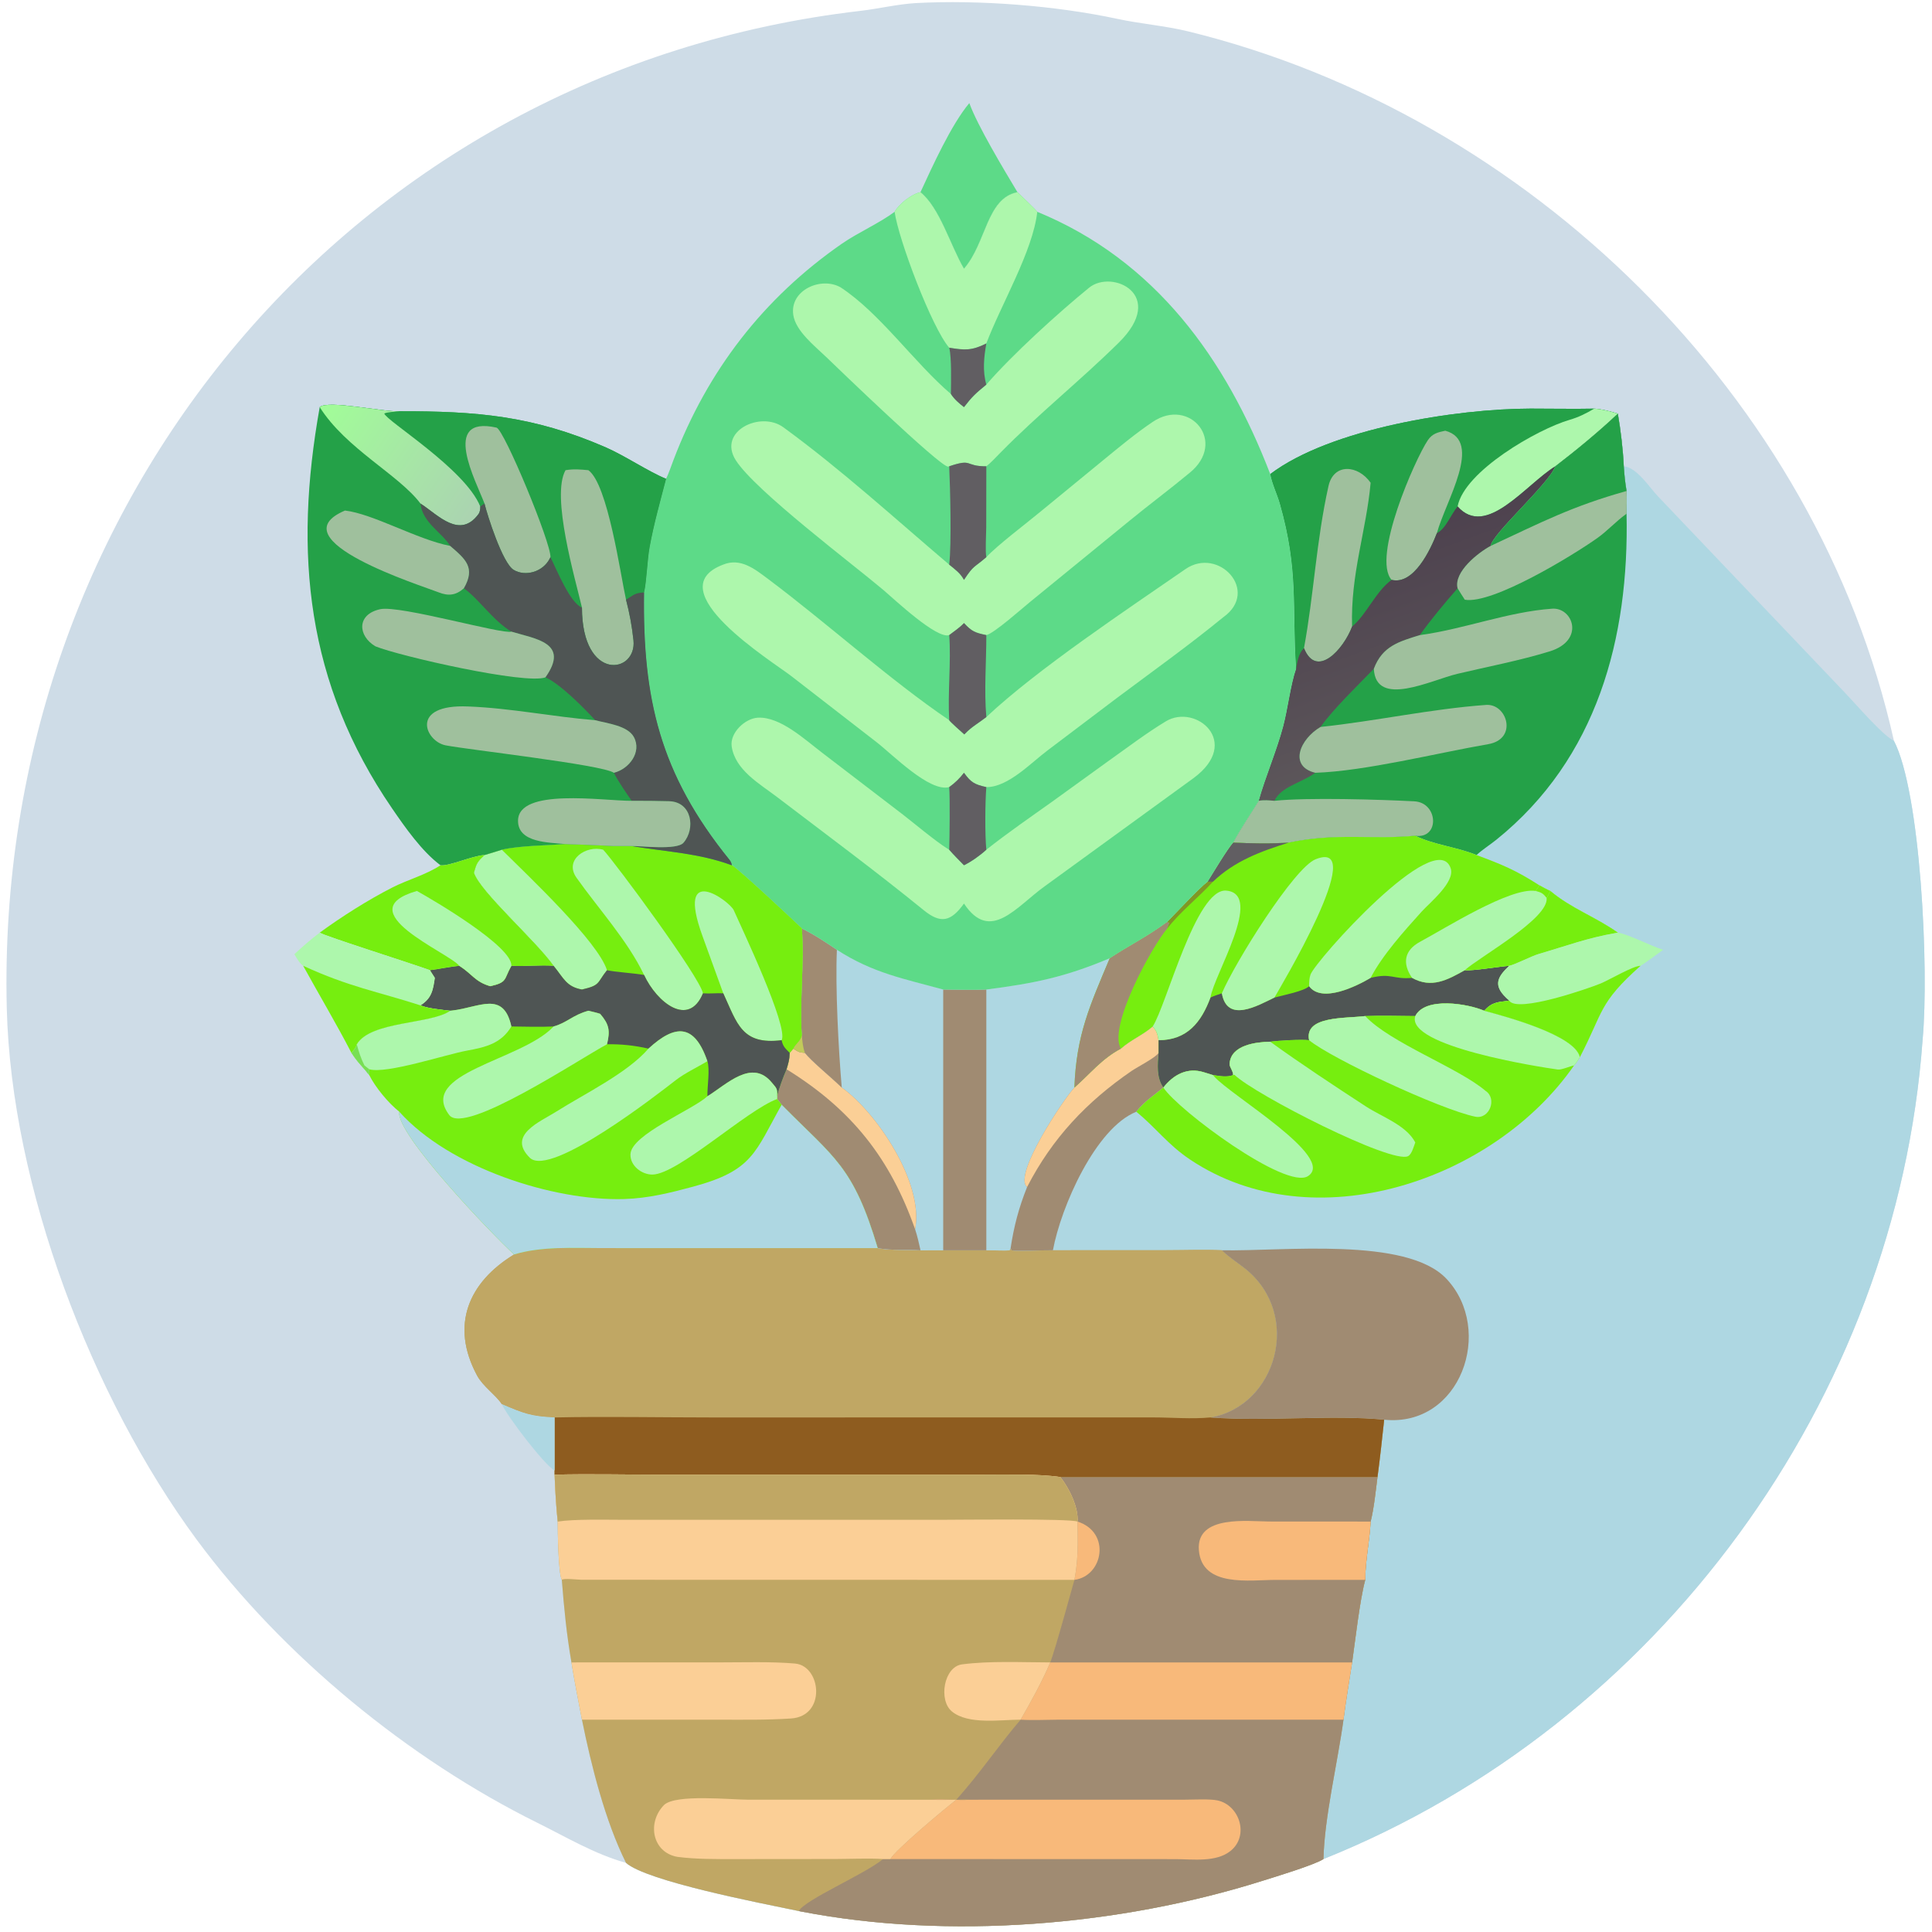 <?xml version="1.0" encoding="utf-8" ?><svg xmlns="http://www.w3.org/2000/svg" xmlns:xlink="http://www.w3.org/1999/xlink" width="1024" height="1024" viewBox="0 0 1024 1024"><path fill="#CEDCE7" transform="scale(2 2)" d="M165.905 493.681C157.561 491.356 150.051 486.842 142.47 483.091C108.36 466.214 74.87 438.816 52.055 407.931C24.302 370.257 2.967 314.512 1.795 267.192C-1.52 133.357 93.199 18.536 228 2.882C232.899 2.313 237.753 1.116 242.694 0.816C259.589 -0.087 279.748 1.498 296.07 4.989C302.153 6.308 308.815 6.836 314.824 8.304C405.092 30.363 481.573 105.131 501.911 196.323C508.952 209.882 511.254 256.568 509.518 275.454C502.634 370.818 439.547 457.069 350.726 492.666C348.458 494.198 337.629 497.468 334.584 498.428C296.655 510.392 251.382 514.136 212.249 506.556L211.684 506.446C201.091 504.244 171.478 498.548 165.905 493.681Z"/><path fill="#AED7E2" transform="scale(2 2)" d="M336.629 125.637C352.676 113.515 386.089 108.306 405.589 108.286C411.353 108.28 416.851 108.408 422.484 108.294C424.309 108.387 426.993 109.051 428.746 109.629C429.504 114.039 430.115 119.131 430.318 123.572C433.811 123.897 437.076 129.112 439.364 131.53L489.067 183.722C491.675 186.447 499.012 194.986 501.911 196.323C508.952 209.882 511.254 256.568 509.518 275.454C502.634 370.818 439.547 457.069 350.726 492.666C348.458 494.198 337.629 497.468 334.584 498.428C296.655 510.392 251.382 514.136 212.249 506.556L211.684 506.446C201.091 504.244 171.478 498.548 165.905 493.681C160.38 482.611 156.677 467.909 154.223 455.728C153.25 450.627 152.266 445.693 151.438 440.559C150.119 432.827 149.504 426.448 148.887 418.681C147.947 416.923 147.796 405.769 147.8 403.233C147.421 399.868 147.076 394.201 146.976 390.803L146.976 389.697L146.976 375.64C140.739 375.394 138.599 374.532 132.995 372.121C131.455 369.739 127.997 367.422 126.442 364.539C119.239 351.181 124.2 339.786 136.237 332.448C143.48 330.234 152.007 330.75 159.655 330.758L232.603 330.767C226.162 309.171 221.203 306.948 207.388 293.026L207.141 292.774C206.883 292.354 206.277 291.664 205.944 291.256L205.944 290.528C206.371 288.575 207.653 285.173 208.452 283.368C208.931 281.728 209.251 280.725 209.281 279.015L210.233 277.895C210.688 276.634 212.076 276.063 212.486 274.312C211.838 265.698 213.223 254.939 212.486 246.053C215.902 247.732 218.65 249.603 221.786 251.707C231.329 257.879 239.547 259.371 249.959 262.235C253.566 262.261 257.832 262.392 261.386 262.235C273.969 260.612 282.112 258.994 294.097 253.944C299.462 250.387 303.607 248.508 309.333 244.301C311.945 241.703 317.481 235.655 320.026 233.657C321.486 231.322 325.215 225.08 326.796 223.287C328.635 219.767 331.417 215.703 333.566 212.226C335.291 206.004 338.327 199.011 340.05 192.51C341.291 187.829 342.011 181.453 343.471 177.237C342.364 160.687 344.222 151.298 339.171 133.492C338.449 130.948 337.082 128.197 336.629 125.637Z"/><path fill="#C0A764" transform="scale(2 2)" d="M267.823 330.767L268.057 331.354C269.238 331.613 277.077 331.302 279.036 331.334L308.899 331.321C313.351 331.319 319.51 331.124 323.806 331.334C325.629 333.198 328.088 334.672 330.128 336.333C345.236 348.639 338.166 372.669 320.783 375.64C335.61 376.769 352.874 374.861 366.817 376.241C366.266 381.322 365.728 386.361 365.05 391.429C364.554 395.208 364.139 399.603 363.231 403.233C362.947 408.477 361.818 413.529 361.802 418.681C360.368 423.956 359.135 434.857 358.321 440.559C357.561 445.522 356.666 450.77 356.037 455.728C354.495 467.043 350.996 481.481 350.726 492.666C348.458 494.198 337.629 497.468 334.584 498.428C296.655 510.392 251.382 514.136 212.249 506.556L211.684 506.446C201.091 504.244 171.478 498.548 165.905 493.681C160.38 482.611 156.677 467.909 154.223 455.728C153.25 450.627 152.266 445.693 151.438 440.559C150.119 432.827 149.504 426.448 148.887 418.681C147.947 416.923 147.796 405.769 147.8 403.233C147.421 399.868 147.076 394.201 146.976 390.803L146.976 389.697L146.976 375.64C140.739 375.394 138.599 374.532 132.995 372.121C131.455 369.739 127.997 367.422 126.442 364.539C119.239 351.181 124.2 339.786 136.237 332.448C143.48 330.234 152.007 330.75 159.655 330.758L232.603 330.767C236.596 331.464 239.964 331.075 243.943 331.334C245.936 331.306 247.972 331.25 249.959 331.334L261.386 331.334C263.143 331.284 266.16 331.533 267.578 331.329L267.823 330.767Z"/><path fill="#C0A764" transform="scale(2 2)" d="M267.823 330.767L268.057 331.354C269.238 331.613 277.077 331.302 279.036 331.334L308.899 331.321C313.351 331.319 319.51 331.124 323.806 331.334C325.629 333.198 328.088 334.672 330.128 336.333C345.236 348.639 338.166 372.669 320.783 375.64C335.61 376.769 352.874 374.861 366.817 376.241C366.266 381.322 365.728 386.361 365.05 391.429C364.554 395.208 364.139 399.603 363.231 403.233C362.947 408.477 361.818 413.529 361.802 418.681C360.368 423.956 359.135 434.857 358.321 440.559L278.32 440.559C279.546 437.63 284.697 418.724 284.733 418.681L284.733 418.681C285.792 412.925 285.62 409.057 285.552 403.233L285.552 403.233C285.843 399.505 283.337 394.346 280.994 391.429C275.213 390.577 266.644 390.792 260.643 390.794L175.058 390.805C165.946 390.803 155.982 390.571 146.976 390.803L146.976 389.697L146.976 375.64C140.739 375.394 138.599 374.532 132.995 372.121C131.455 369.739 127.997 367.422 126.442 364.539C119.239 351.181 124.2 339.786 136.237 332.448C143.48 330.234 152.007 330.75 159.655 330.758L232.603 330.767C236.596 331.464 239.964 331.075 243.943 331.334C245.936 331.306 247.972 331.25 249.959 331.334L261.386 331.334C263.143 331.284 266.16 331.533 267.578 331.329L267.823 330.767Z"/><path fill="#A08B72" transform="scale(2 2)" d="M365.05 391.429C364.554 395.208 364.139 399.603 363.231 403.233C362.947 408.477 361.818 413.529 361.802 418.681C360.368 423.956 359.135 434.857 358.321 440.559L278.32 440.559C279.546 437.63 284.697 418.724 284.733 418.681L284.733 418.681C285.792 412.925 285.62 409.057 285.552 403.233L285.552 403.233C285.843 399.505 283.337 394.346 280.994 391.429L365.05 391.429Z"/><path fill="#F8B97A" transform="scale(2 2)" d="M361.802 418.681L338.036 418.689C331.207 418.694 318.496 420.761 317.713 410.791C316.973 401.372 330.803 403.196 336.262 403.217L363.231 403.233C362.947 408.477 361.818 413.529 361.802 418.681Z"/><path fill="#F8B97A" transform="scale(2 2)" d="M285.552 403.233C294.473 406.074 292.375 417.667 284.733 418.681L284.733 418.681C285.792 412.925 285.62 409.057 285.552 403.233L285.552 403.233Z"/><path fill="#8E5C1F" transform="scale(2 2)" d="M146.976 375.64C160.388 375.351 174.995 375.64 188.497 375.64L305.44 375.631C310.717 375.632 315.594 376.111 320.783 375.64C335.61 376.769 352.874 374.861 366.817 376.241C366.266 381.322 365.728 386.361 365.05 391.429L280.994 391.429C275.213 390.577 266.644 390.792 260.643 390.794L175.058 390.805C165.946 390.803 155.982 390.571 146.976 390.803L146.976 389.697L146.976 375.64Z"/><path fill="#A08B72" transform="scale(2 2)" d="M278.32 440.559L358.321 440.559C357.561 445.522 356.666 450.77 356.037 455.728C354.495 467.043 350.996 481.481 350.726 492.666C348.458 494.198 337.629 497.468 334.584 498.428C296.655 510.392 251.382 514.136 212.249 506.556L211.684 506.446C213.216 503.48 229.262 496.645 234.02 492.666L235.96 492.666C237.159 490.344 250.615 479.109 253.429 476.946C251.148 476.989 248.989 477.042 246.704 476.946C250.386 476.68 253.992 477.178 256.881 476.946C255.929 476.821 254.432 476.916 253.429 476.946C259.927 469.679 264.584 462.616 270.471 455.728L270.471 455.728C273.165 451.09 276.239 445.486 278.32 440.559L278.32 440.559Z"/><path fill="#F8B97A" transform="scale(2 2)" d="M246.704 476.946C250.386 476.68 253.992 477.178 256.881 476.946L314.116 476.933C316.356 476.925 320.619 476.692 322.654 477.131C328.508 478.396 331.12 486.473 326.119 490.503C322.282 493.595 316.142 492.702 311.475 492.688L235.96 492.666C237.159 490.344 250.615 479.109 253.429 476.946C251.148 476.989 248.989 477.042 246.704 476.946Z"/><path fill="#F8B97A" transform="scale(2 2)" d="M278.32 440.559L358.321 440.559C357.561 445.522 356.666 450.77 356.037 455.728L280.25 455.737C277.007 455.748 273.69 455.937 270.471 455.728C273.165 451.09 276.239 445.486 278.32 440.559L278.32 440.559Z"/><path fill="#FBCF96" transform="scale(2 2)" d="M146.976 390.803C155.982 390.571 165.946 390.803 175.058 390.805L260.643 390.794C266.644 390.792 275.213 390.577 280.994 391.429C283.337 394.346 285.843 399.505 285.552 403.233L285.552 403.233C285.62 409.057 285.792 412.925 284.733 418.681L154.121 418.655C153.263 418.646 149.256 418.186 148.887 418.681C147.947 416.923 147.796 405.769 147.8 403.233C147.421 399.868 147.076 394.201 146.976 390.803Z"/><path fill="#C0A764" transform="scale(2 2)" d="M146.976 390.803C155.982 390.571 165.946 390.803 175.058 390.805L260.643 390.794C266.644 390.792 275.213 390.577 280.994 391.429C283.337 394.346 285.843 399.505 285.552 403.233L285.552 403.233C283.575 402.403 253.895 402.758 250.146 402.758L165.038 402.761C160.355 402.759 152.222 402.544 147.8 403.233C147.421 399.868 147.076 394.201 146.976 390.803Z"/><path fill="#FBCF96" transform="scale(2 2)" d="M234.02 492.666C230.763 492.42 224.866 492.649 221.353 492.654L194.89 492.678C189.88 492.676 184.504 492.74 179.509 492.089C172.819 490.891 171.407 482.963 176.004 478.316C179.133 475.407 193.55 476.941 198.462 476.944L246.704 476.946C248.989 477.042 251.148 476.989 253.429 476.946C250.615 479.109 237.159 490.344 235.96 492.666L234.02 492.666Z"/><path fill="#FBCF96" transform="scale(2 2)" d="M151.438 440.559L190.75 440.551C197.078 440.551 204.516 440.313 210.688 440.856C217.621 441.466 219.047 454.799 209.625 455.418C203.02 455.851 196.683 455.733 190.083 455.733L154.223 455.728C153.25 450.627 152.266 445.693 151.438 440.559Z"/><path fill="#FBCF96" transform="scale(2 2)" d="M270.471 455.728C265.05 455.742 256.578 457.122 252.255 453.547C248.64 450.559 250.133 441.703 254.944 441.076C262.338 440.112 270.74 440.546 278.32 440.559C276.239 445.486 273.165 451.09 270.471 455.728L270.471 455.728Z"/><path fill="#24A148" transform="scale(2 2)" d="M336.629 125.637C352.676 113.515 386.089 108.306 405.589 108.286C411.353 108.28 416.851 108.408 422.484 108.294C424.309 108.387 426.993 109.051 428.746 109.629C429.504 114.039 430.115 119.131 430.318 123.572C430.483 126.025 430.657 127.698 431.054 130.12C431.137 132.129 431.085 134.134 431.054 136.144C431.763 169.049 423.287 200.999 396.557 222.529C394.861 223.895 392.885 225.124 391.3 226.594C386.003 224.434 380.129 223.937 375.063 221.485C363.269 222.585 354.703 220.613 341.574 223.287C337.88 223.604 330.654 223.524 326.796 223.287C328.635 219.767 331.417 215.703 333.566 212.226C335.291 206.004 338.327 199.011 340.05 192.51C341.291 187.829 342.011 181.453 343.471 177.237C342.364 160.687 344.222 151.298 339.171 133.492C338.449 130.948 337.082 128.197 336.629 125.637Z"/><path fill="#24A148" transform="scale(2 2)" d="M336.629 125.637C352.676 113.515 386.089 108.306 405.589 108.286C411.353 108.28 416.851 108.408 422.484 108.294C424.309 108.387 426.993 109.051 428.746 109.629C423.794 114.33 417.625 119.404 412.179 123.572C404.302 128.429 393.851 142.767 386.278 134.214C384.428 136.487 383.043 140.276 380.798 141.267C379.108 145.644 374.685 155.09 368.792 153.671C364.589 156.716 362.178 162.838 358.321 166.047C356.006 172.168 348.875 179.973 345.567 171.768C344.084 173.214 343.871 175.195 343.471 177.237C342.364 160.687 344.222 151.298 339.171 133.492C338.449 130.948 337.082 128.197 336.629 125.637Z"/><path fill="#9FC09D" transform="scale(2 2)" d="M345.567 171.768C348.162 157.82 348.821 143.322 352.061 128.822C353.442 122.64 359.917 123.193 363.231 127.937C362.094 140.671 357.862 152.169 358.321 166.047C356.006 172.168 348.875 179.973 345.567 171.768Z"/><path fill="#9FC09D" transform="scale(2 2)" d="M368.792 153.671C363.503 147.801 374.973 121.768 378.367 116.694C379.576 114.886 381.021 114.568 383.017 114.146C393.185 116.916 383.058 132.879 380.798 141.267C379.108 145.644 374.685 155.09 368.792 153.671Z"/><path fill="#ADF7AC" transform="scale(2 2)" d="M422.484 108.294C424.309 108.387 426.993 109.051 428.746 109.629C423.794 114.33 417.625 119.404 412.179 123.572C404.302 128.429 393.851 142.767 386.278 134.214C388.053 124.864 407.436 113.746 415.94 111.264C418.389 110.549 420.277 109.6 422.484 108.294Z"/><defs><linearGradient id="gradient_0" gradientUnits="userSpaceOnUse" x1="363.067" y1="142.382" x2="382.149" y2="194.456"><stop offset="0" stop-color="#4D414E"/><stop offset="1" stop-color="#5C565A"/></linearGradient></defs><path fill="url(#gradient_0)" transform="scale(2 2)" d="M412.179 123.572C410.466 128.226 395.469 141.433 395.051 144.668C391.759 146.437 385.199 151.559 386.278 155.906C383.267 159.315 378.868 164.583 376.274 168.306C370.786 170.031 366.36 171.181 364.081 177.237C360.1 181.354 353.14 188.082 349.963 192.648C344.537 195.818 341.401 203.062 348.575 204.796C344.849 207.501 339.448 208.467 337.74 212.226C336.342 212.103 334.963 211.964 333.566 212.226C335.291 206.004 338.327 199.011 340.05 192.51C341.291 187.829 342.011 181.453 343.471 177.237C343.871 175.195 344.084 173.214 345.567 171.768C348.875 179.973 356.006 172.168 358.321 166.047C362.178 162.838 364.589 156.716 368.792 153.671C374.685 155.09 379.108 145.644 380.798 141.267C383.043 140.276 384.428 136.487 386.278 134.214C393.851 142.767 404.302 128.429 412.179 123.572Z"/><path fill="#9FC09D" transform="scale(2 2)" d="M428.746 109.629C429.504 114.039 430.115 119.131 430.318 123.572C430.483 126.025 430.657 127.698 431.054 130.12C431.137 132.129 431.085 134.134 431.054 136.144L430.835 136.3C428.191 138.223 425.97 140.701 423.306 142.594C416.927 147.127 395.499 160.236 388.182 158.927C387.819 158.421 386.323 155.961 386.278 155.906C385.199 151.559 391.759 146.437 395.051 144.668C395.469 141.433 410.466 128.226 412.179 123.572C417.625 119.404 423.794 114.33 428.746 109.629Z"/><path fill="#24A148" transform="scale(2 2)" d="M428.746 109.629C429.504 114.039 430.115 119.131 430.318 123.572C430.483 126.025 430.657 127.698 431.054 130.12C416.44 134.216 408.476 138.424 395.051 144.668C395.469 141.433 410.466 128.226 412.179 123.572C417.625 119.404 423.794 114.33 428.746 109.629Z"/><path fill="#9FC09D" transform="scale(2 2)" d="M376.274 168.306L376.55 168.27C388.197 166.664 399.576 162.151 411.327 161.31C416.832 160.916 420.127 169.695 410.706 172.615C402.685 175.082 394.381 176.639 386.22 178.572C379.304 180.21 364.604 187.705 364.081 177.237C366.36 171.181 370.786 170.031 376.274 168.306Z"/><path fill="#9FC09D" transform="scale(2 2)" d="M349.963 192.648C364.613 191.101 379.182 187.868 393.826 186.811C399.41 186.408 402.306 195.838 394.415 197.207C380.471 199.626 361.839 204.351 348.575 204.796C341.401 203.062 344.537 195.818 349.963 192.648Z"/><path fill="#9FC09D" transform="scale(2 2)" d="M333.566 212.226C334.963 211.964 336.342 212.103 337.74 212.226C346.358 211.294 365.616 211.878 374.798 212.357C381.183 212.69 381.6 222.382 375.063 221.485C363.269 222.585 354.703 220.613 341.574 223.287C337.88 223.604 330.654 223.524 326.796 223.287C328.635 219.767 331.417 215.703 333.566 212.226Z"/><path fill="#AED7E2" transform="scale(2 2)" d="M212.486 246.053C215.902 247.732 218.65 249.603 221.786 251.707C231.329 257.879 239.547 259.371 249.959 262.235C253.566 262.261 257.832 262.392 261.386 262.235C273.969 260.612 282.112 258.994 294.097 253.944C288.858 266.426 285.224 274.257 284.733 288.209C288.844 284.593 291.982 280.548 297.042 277.895C299.89 275.419 302.788 274.346 305.474 272.026C306.529 273.133 306.805 274.174 307.038 275.665C307.03 276.786 307.024 277.894 307.038 279.015C306.789 282.043 306.431 285.544 308.3 288.209L308.3 288.209C305.508 290.556 303.393 291.763 301.125 294.628C290.392 298.922 281.187 319.697 279.036 331.334C277.077 331.302 269.238 331.613 268.057 331.354L267.823 330.767L267.578 331.329C266.16 331.533 263.143 331.284 261.386 331.334L249.959 331.334C247.972 331.25 245.936 331.306 243.943 331.334C239.964 331.075 236.596 331.464 232.603 330.767C226.162 309.171 221.203 306.948 207.388 293.026L207.141 292.774C206.883 292.354 206.277 291.664 205.944 291.256L205.944 290.528C206.371 288.575 207.653 285.173 208.452 283.368C208.931 281.728 209.251 280.725 209.281 279.015L210.233 277.895C210.688 276.634 212.076 276.063 212.486 274.312C211.838 265.698 213.223 254.939 212.486 246.053Z"/><path fill="#AED7E2" transform="scale(2 2)" d="M212.486 246.053C215.902 247.732 218.65 249.603 221.786 251.707C231.329 257.879 239.547 259.371 249.959 262.235L249.959 331.334C247.972 331.25 245.936 331.306 243.943 331.334C239.964 331.075 236.596 331.464 232.603 330.767C226.162 309.171 221.203 306.948 207.388 293.026L207.141 292.774C206.883 292.354 206.277 291.664 205.944 291.256L205.944 290.528C206.371 288.575 207.653 285.173 208.452 283.368C208.931 281.728 209.251 280.725 209.281 279.015L210.233 277.895C210.688 276.634 212.076 276.063 212.486 274.312C211.838 265.698 213.223 254.939 212.486 246.053Z"/><path fill="#A08B72" transform="scale(2 2)" d="M210.233 277.895C211.516 278.709 211.773 278.942 213.3 279.015C214.932 281.137 220.386 285.585 223.075 288.209C232.284 294.762 244.902 313.502 242.515 325.78C243.143 327.669 243.506 329.391 243.943 331.334C239.964 331.075 236.596 331.464 232.603 330.767C226.162 309.171 221.203 306.948 207.388 293.026L207.141 292.774C206.883 292.354 206.277 291.664 205.944 291.256L205.944 290.528C206.371 288.575 207.653 285.173 208.452 283.368C208.931 281.728 209.251 280.725 209.281 279.015L210.233 277.895Z"/><path fill="#FBCF96" transform="scale(2 2)" d="M210.233 277.895C211.516 278.709 211.773 278.942 213.3 279.015C214.932 281.137 220.386 285.585 223.075 288.209C232.284 294.762 244.902 313.502 242.515 325.78C235.919 307.066 225.815 294.103 208.452 283.368C208.931 281.728 209.251 280.725 209.281 279.015L210.233 277.895Z"/><path fill="#A08B72" transform="scale(2 2)" d="M212.486 246.053C215.902 247.732 218.65 249.603 221.786 251.707C221.347 261.519 222.187 277.926 223.075 288.209C220.386 285.585 214.932 281.137 213.3 279.015C211.773 278.942 211.516 278.709 210.233 277.895C210.688 276.634 212.076 276.063 212.486 274.312C211.838 265.698 213.223 254.939 212.486 246.053Z"/><path fill="#C2CB5A" transform="scale(2 2)" d="M212.486 274.312C212.668 276.114 212.722 277.293 213.3 279.015C211.773 278.942 211.516 278.709 210.233 277.895C210.688 276.634 212.076 276.063 212.486 274.312Z"/><path fill="#A08B72" transform="scale(2 2)" d="M305.474 272.026C306.529 273.133 306.805 274.174 307.038 275.665C307.03 276.786 307.024 277.894 307.038 279.015C306.789 282.043 306.431 285.544 308.3 288.209L308.3 288.209C305.508 290.556 303.393 291.763 301.125 294.628C290.392 298.922 281.187 319.697 279.036 331.334C277.077 331.302 269.238 331.613 268.057 331.354L267.823 330.767C268.704 324.954 270.007 320.013 272.198 314.559C268.337 311.481 281.905 291.225 284.733 288.209C288.844 284.593 291.982 280.548 297.042 277.895C299.89 275.419 302.788 274.346 305.474 272.026Z"/><path fill="#FBCF96" transform="scale(2 2)" d="M305.474 272.026C306.529 273.133 306.805 274.174 307.038 275.665C307.03 276.786 307.024 277.894 307.038 279.015C306.315 280.274 301.447 282.734 299.834 283.843C287.964 292.004 278.879 301.6 272.198 314.559C268.337 311.481 281.905 291.225 284.733 288.209C288.844 284.593 291.982 280.548 297.042 277.895C299.89 275.419 302.788 274.346 305.474 272.026Z"/><path fill="#A08B72" transform="scale(2 2)" d="M249.959 262.235C253.566 262.261 257.832 262.392 261.386 262.235L261.386 331.334L249.959 331.334L249.959 262.235Z"/><path fill="#76EE0F" transform="scale(2 2)" d="M341.574 223.287C354.703 220.613 363.269 222.585 375.063 221.485C380.129 223.937 386.003 224.434 391.3 226.594C398.219 229.175 401.685 230.597 407.982 234.638C408.88 235.121 409.914 235.714 410.837 236.111C416.59 240.885 422.536 242.809 428.746 247.162L428.374 247.23C420.631 248.568 415.336 250.607 407.786 252.814C405.823 253.387 401.441 255.671 399.952 255.947C396.835 258.851 395.686 261.075 399.063 264.339L399.952 265.185C396.928 265.588 395.418 265.541 393.331 267.858C389.061 266 377.696 264.066 375.063 269.267C371.325 269.232 365.419 269.101 361.802 269.267C356.56 269.937 345.567 269.176 346.93 275.665C344.925 275.414 338.783 275.752 336.629 276.066C332.983 276.139 326.096 276.886 325.857 281.973C325.819 282.789 326.816 283.845 326.796 284.906C325.038 285.551 323.312 285.147 321.446 284.906L319.025 284.156C314.633 282.789 310.973 284.799 308.3 288.209C306.431 285.544 306.789 282.043 307.038 279.015C307.024 277.894 307.03 276.786 307.038 275.665C306.805 274.174 306.529 273.133 305.474 272.026C302.788 274.346 299.89 275.419 297.042 277.895C291.982 280.548 288.844 284.593 284.733 288.209C285.224 274.257 288.858 266.426 294.097 253.944C299.462 250.387 303.607 248.508 309.333 244.301C311.945 241.703 317.481 235.655 320.026 233.657C321.486 231.322 325.215 225.08 326.796 223.287C330.654 223.524 337.88 223.604 341.574 223.287Z"/><path fill="#4F5554" transform="scale(2 2)" d="M388.182 257.115C390.259 257.331 397.227 256.15 399.952 255.947C396.835 258.851 395.686 261.075 399.063 264.339L399.952 265.185C396.928 265.588 395.418 265.541 393.331 267.858C389.061 266 377.696 264.066 375.063 269.267C371.325 269.232 365.419 269.101 361.802 269.267C356.56 269.937 345.567 269.176 346.93 275.665C344.925 275.414 338.783 275.752 336.629 276.066C332.983 276.139 326.096 276.886 325.857 281.973C325.819 282.789 326.816 283.845 326.796 284.906C325.038 285.551 323.312 285.147 321.446 284.906L319.025 284.156C314.633 282.789 310.973 284.799 308.3 288.209C306.431 285.544 306.789 282.043 307.038 279.015C307.024 277.894 307.03 276.786 307.038 275.665C314.629 275.661 318.368 270.875 320.783 264.364C321.481 263.996 323.004 263.517 323.806 263.239C325.2 271.17 333.171 266.575 337.74 264.364C339.999 263.765 345.661 262.649 346.93 261.353C350.284 265.957 359.602 261.306 363.231 259.145C368.806 257.761 369.171 259.623 374.207 259.145C379.355 262.02 383.594 259.696 388.182 257.115Z"/><path fill="#ADF7AC" transform="scale(2 2)" d="M407.982 234.638C408.88 235.121 409.914 235.714 410.837 236.111C416.59 240.885 422.536 242.809 428.746 247.162L428.374 247.23C420.631 248.568 415.336 250.607 407.786 252.814C405.823 253.387 401.441 255.671 399.952 255.947C397.227 256.15 390.259 257.331 388.182 257.115C383.594 259.696 379.355 262.02 374.207 259.145C371.571 255.309 372.118 251.836 376.367 249.564C382.846 246.1 400.243 235.053 406.956 236.111L407.982 234.638Z"/><path fill="#76EE0F" transform="scale(2 2)" d="M410.837 236.111C416.59 240.885 422.536 242.809 428.746 247.162L428.374 247.23C420.631 248.568 415.336 250.607 407.786 252.814C405.823 253.387 401.441 255.671 399.952 255.947C397.227 256.15 390.259 257.331 388.182 257.115C392.159 253.528 410.48 243.433 409.869 237.987C410.24 237.403 410.531 236.739 410.837 236.111Z"/><path fill="#76EE0F" transform="scale(2 2)" d="M407.982 234.638C408.88 235.121 409.914 235.714 410.837 236.111C410.531 236.739 410.24 237.403 409.869 237.987C408.956 236.722 408.458 236.509 406.956 236.111L407.982 234.638Z"/><path fill="#ADF7AC" transform="scale(2 2)" d="M323.806 263.239C327.368 254.905 342.932 230.013 348.632 227.72C363.258 221.836 338.639 262.725 337.74 264.364C333.171 266.575 325.2 271.17 323.806 263.239Z"/><path fill="#ADF7AC" transform="scale(2 2)" d="M346.93 261.353C346.936 260.349 346.954 259.228 347.295 258.277C348.61 254.609 380.682 218.688 384.455 230.134C385.653 233.768 378.856 239.257 376.743 241.597C372.213 246.614 366.306 253.169 363.231 259.145C359.602 261.306 350.284 265.957 346.93 261.353Z"/><path fill="#ADF7AC" transform="scale(2 2)" d="M305.474 272.026C309.089 266.587 316.941 235.325 324.963 236.023C335.089 236.905 321.643 258.437 320.783 264.364C318.368 270.875 314.629 275.661 307.038 275.665C306.805 274.174 306.529 273.133 305.474 272.026Z"/><path fill="#A08B72" transform="scale(2 2)" d="M309.333 244.301L309.949 244.556C309.762 245.038 309.484 245.604 309.333 246.053C305.129 251.044 293.595 272.159 297.042 277.895C291.982 280.548 288.844 284.593 284.733 288.209C285.224 274.257 288.858 266.426 294.097 253.944C299.462 250.387 303.607 248.508 309.333 244.301Z"/><path fill="#615E62" transform="scale(2 2)" d="M326.796 223.287C330.654 223.524 337.88 223.604 341.574 223.287C334.133 225.604 327.202 228.151 321.446 233.657L320.026 233.657C321.486 231.322 325.215 225.08 326.796 223.287Z"/><path fill="#819625" transform="scale(2 2)" d="M320.026 233.657L321.446 233.657C317.489 237.985 312.96 241.445 309.333 246.053C309.484 245.604 309.762 245.038 309.949 244.556L309.333 244.301C311.945 241.703 317.481 235.655 320.026 233.657Z"/><path fill="#76EE0F" transform="scale(2 2)" d="M375.063 269.267C377.696 264.066 389.061 266 393.331 267.858C399.248 269.44 417.396 274.325 418.69 280.152C418.2 280.912 417.757 281.711 417.143 282.354C396.025 312.803 348.192 329.232 315.392 307.3C309.429 303.312 306.26 298.766 301.125 294.628C303.393 291.763 305.508 290.556 308.3 288.209L308.3 288.209C310.973 284.799 314.633 282.789 319.025 284.156L321.446 284.906C323.312 285.147 325.038 285.551 326.796 284.906C326.816 283.845 325.819 282.789 325.857 281.973C326.096 276.886 332.983 276.139 336.629 276.066C338.783 275.752 344.925 275.414 346.93 275.665C345.567 269.176 356.56 269.937 361.802 269.267C365.419 269.101 371.325 269.232 375.063 269.267Z"/><path fill="#ADF7AC" transform="scale(2 2)" d="M326.796 284.906C326.816 283.845 325.819 282.789 325.857 281.973C326.096 276.886 332.983 276.139 336.629 276.066C344.432 281.718 353.972 288.011 362.022 293.25C366.203 295.972 372.677 298.177 375.063 302.76C374.697 303.738 374.144 305.865 373.181 306.38C368.956 308.639 332.497 290.057 327.135 284.826L326.796 284.906Z"/><path fill="#ADF7AC" transform="scale(2 2)" d="M346.93 275.665C345.567 269.176 356.56 269.937 361.802 269.267C368.357 276.338 386.463 282.943 393.656 289.069C396.869 291.13 394.71 296.699 390.978 295.935C381.737 294.046 352.8 280.503 346.93 275.665Z"/><path fill="#ADF7AC" transform="scale(2 2)" d="M308.3 288.209C310.973 284.799 314.633 282.789 319.025 284.156L321.446 284.906L321.714 285.22C326.062 290.247 354.204 306.745 346.644 311.675C340.827 315.468 312.142 294.159 308.3 288.209L308.3 288.209Z"/><path fill="#ADF7AC" transform="scale(2 2)" d="M375.063 269.267C377.696 264.066 389.061 266 393.331 267.858C399.248 269.44 417.396 274.325 418.69 280.152C418.2 280.912 417.757 281.711 417.143 282.354C416.151 282.519 413.816 283.566 412.849 283.437C408.245 282.812 372.458 277.27 375.063 269.267Z"/><path fill="#A08B72" transform="scale(2 2)" d="M323.806 331.334C339.751 331.672 372.726 327.639 383.322 338.891C396.091 352.451 387.104 378.308 366.817 376.241C352.874 374.861 335.61 376.769 320.783 375.64C338.166 372.669 345.236 348.639 330.128 336.333C328.088 334.672 325.629 333.198 323.806 331.334Z"/><path fill="#ADF7AC" transform="scale(2 2)" d="M428.746 247.162C431.247 247.468 437.645 250.752 440.743 251.707C439.64 252.499 435.749 255.416 434.761 255.947C423.58 265.914 424.984 268.049 418.69 280.152C417.396 274.325 399.248 269.44 393.331 267.858C395.418 265.541 396.928 265.588 399.952 265.185L399.063 264.339C395.686 261.075 396.835 258.851 399.952 255.947C401.441 255.671 405.823 253.387 407.786 252.814C415.336 250.607 420.631 248.568 428.374 247.23L428.746 247.162Z"/><path fill="#76EE0F" transform="scale(2 2)" d="M399.952 265.185C402.101 268.568 421.212 261.844 424.144 260.654C426.369 259.752 432.798 255.934 434.761 255.947C423.58 265.914 424.984 268.049 418.69 280.152C417.396 274.325 399.248 269.44 393.331 267.858C395.418 265.541 396.928 265.588 399.952 265.185Z"/><path fill="#5DDA88" transform="scale(2 2)" d="M237.08 56.129C238.273 53.99 241.571 51.438 243.943 50.916C249.102 55.111 251.798 64.878 255.464 71.175C261.413 64.339 261.406 52.516 269.627 50.916C270.562 51.855 274.389 55.405 274.884 56.129C306.197 68.981 324.913 95.151 336.629 125.637C337.082 128.197 338.449 130.948 339.171 133.492C344.222 151.298 342.364 160.687 343.471 177.237C342.011 181.453 341.291 187.829 340.05 192.51C338.327 199.011 335.291 206.004 333.566 212.226C331.417 215.703 328.635 219.767 326.796 223.287C325.215 225.08 321.486 231.322 320.026 233.657C317.481 235.655 311.945 241.703 309.333 244.301C303.607 248.508 299.462 250.387 294.097 253.944C282.112 258.994 273.969 260.612 261.386 262.235C257.832 262.392 253.566 262.261 249.959 262.235C239.547 259.371 231.329 257.879 221.786 251.707C218.65 249.603 215.902 247.732 212.486 246.053C209.305 243.041 196.6 231.109 193.945 229.303C193.89 228.781 193.667 228.298 193.35 227.886C174.834 205.022 170.297 185.066 170.683 157.012C171.392 153.945 171.511 148.487 172.172 144.889C173.302 138.737 174.948 132.934 176.518 126.891C177.215 125.467 177.922 123.375 178.477 121.914C187.475 98.26 202.3 79.019 223.106 64.585C227.346 61.645 233.231 59.045 237.08 56.129Z"/><path fill="#ADF7AC" transform="scale(2 2)" d="M251.551 208.589C246.361 210.007 236.537 199.96 232.304 196.686L209.693 179.162C204.669 175.282 173.985 156.286 191.675 149.616C196.278 147.754 200.07 150.829 203.587 153.464C219.217 165.173 235.812 180.197 251.551 190.865C251.893 191.402 254.895 194.039 255.56 194.636L255.801 194.377C257.514 192.585 259.434 191.555 261.386 190.029C274.828 177.374 298.791 161.44 314.144 150.828C322.931 144.754 333.949 156.647 324.18 163.572C314.986 171.09 305.536 177.84 296.044 184.933L277.724 198.782C273.319 202.046 267.169 208.662 261.386 208.589C258.279 207.885 257.338 207.386 255.464 204.796C254.321 206.285 253.074 207.498 251.551 208.589Z"/><path fill="#ADF7AC" transform="scale(2 2)" d="M261.386 147.652C264.287 144.523 271.835 138.825 275.598 135.705L292.371 121.946C296.643 118.447 300.86 114.928 305.468 111.813C315.341 105.138 325.349 117.161 315.227 125.34C309.909 129.755 304.454 133.791 299.152 138.151L272.937 159.553C270.971 161.142 263.375 167.912 261.386 168.306C258.393 167.676 257.554 167.364 255.464 165.121C254.32 166.345 252.893 167.272 251.551 168.306C248.263 169.459 236.998 158.81 234.162 156.405C226.057 149.533 200.174 130.078 195.006 121.996C190.071 114.278 201.531 108.812 207.59 113.229C222.891 124.384 237.106 137.373 251.551 149.634C253.126 150.928 254.494 151.868 255.464 153.671C258.109 149.68 257.959 150.608 261.386 147.652Z"/><path fill="#ADF7AC" transform="scale(2 2)" d="M261.386 225.189C266.909 220.803 273.074 216.556 278.823 212.46L293.9 201.563C298.825 198.07 303.809 194.271 308.96 191.161C316.914 186.359 329.217 196.727 316.26 206.237L276.969 234.792C269.351 240.218 262.463 250.022 255.464 239.451C252.01 244.246 249.321 244.894 244.772 241.191C232.091 230.871 218.92 221.129 205.922 211.215C201.3 207.696 194.876 204.114 193.91 197.861C193.347 194.218 197.461 190.356 200.873 190.192C206.789 189.906 213.239 195.953 217.779 199.406L239.281 215.875C242.4 218.295 247.916 222.924 250.961 224.822L251.328 225.054C251.403 225.099 251.477 225.144 251.551 225.189C252.713 226.544 254.202 228.005 255.464 229.303C257.419 228.352 259.792 226.664 261.386 225.189Z"/><path fill="#ADF7AC" transform="scale(2 2)" d="M261.386 101.924C268.357 93.869 280.544 82.829 288.629 76.242C294.731 71.27 309.363 78.125 296.473 90.819C286.019 101.114 275.286 109.622 265.075 120.014C264.099 121.014 262.456 122.773 261.386 123.572C255.543 123.607 257.931 121.409 251.551 123.572L251.233 123.667C248.861 123.483 221.595 97.162 218.902 94.565C215.946 91.714 210.898 87.775 210.235 83.502C209.208 76.884 217.628 73.202 222.78 76.158C233.197 82.968 242.367 96.215 251.998 104.411C252.913 105.821 254.152 106.879 255.464 107.896C257.657 105.049 258.569 104.249 261.386 101.924Z"/><path fill="#ADF7AC" transform="scale(2 2)" d="M237.08 56.129C238.273 53.99 241.571 51.438 243.943 50.916C249.102 55.111 251.798 64.878 255.464 71.175C261.413 64.339 261.406 52.516 269.627 50.916C270.562 51.855 274.389 55.405 274.884 56.129C273.771 66.491 265.249 80.763 261.386 91.022C257.52 92.952 255.678 92.825 251.551 92.148C246.911 86.805 238.081 63.364 237.08 56.129Z"/><path fill="#615E62" transform="scale(2 2)" d="M251.551 123.572C257.931 121.409 255.543 123.607 261.386 123.572L261.36 139.757C261.345 141.509 261.079 146.33 261.386 147.652C257.959 150.608 258.109 149.68 255.464 153.671C254.494 151.868 253.126 150.928 251.551 149.634C252.199 144.287 251.808 129.188 251.551 123.572Z"/><path fill="#615E62" transform="scale(2 2)" d="M255.464 165.121C257.554 167.364 258.393 167.676 261.386 168.306C261.393 175.497 260.776 182.875 261.386 190.029C259.434 191.555 257.514 192.585 255.801 194.377L255.56 194.636C254.895 194.039 251.893 191.402 251.551 190.865C251.13 183.658 252.085 175.221 251.551 168.306C252.893 167.272 254.32 166.345 255.464 165.121Z"/><path fill="#615E62" transform="scale(2 2)" d="M255.464 204.796C257.338 207.386 258.279 207.885 261.386 208.589C261.064 212.607 260.998 221.081 261.386 225.189C259.792 226.664 257.419 228.352 255.464 229.303C254.202 228.005 252.713 226.544 251.551 225.189C251.655 222.372 251.777 211.187 251.551 208.589C253.074 207.498 254.321 206.285 255.464 204.796Z"/><path fill="#615E62" transform="scale(2 2)" d="M261.386 91.022C260.754 94.679 260.352 98.274 261.386 101.924C258.569 104.249 257.657 105.049 255.464 107.896C254.152 106.879 252.913 105.821 251.998 104.411C252.019 101.582 252.226 94.701 251.551 92.148C255.678 92.825 257.52 92.952 261.386 91.022Z"/><path fill="#76EE0F" transform="scale(2 2)" d="M149.867 223.693C154.129 223.841 158.427 223.987 162.683 224.208L167.403 224.208C176.393 225.709 185.242 226.071 193.945 229.303C196.6 231.109 209.305 243.041 212.486 246.053C213.223 254.939 211.838 265.698 212.486 274.312C212.076 276.063 210.688 276.634 210.233 277.895L209.281 279.015C209.251 280.725 208.931 281.728 208.452 283.368C207.653 285.173 206.371 288.575 205.944 290.528L205.944 291.256C206.277 291.664 206.883 292.354 207.141 292.774L207.388 293.026C221.203 306.948 226.162 309.171 232.603 330.767L159.655 330.758C152.007 330.75 143.48 330.234 136.237 332.448C130.439 327.155 104.702 300.285 105.831 294.628C102.959 292.371 99.468 288.152 97.854 284.906L96.586 283.368C95.147 281.744 94.303 280.813 93.135 279.015C93.816 278.163 94.26 277.761 94.548 276.74C98.272 270.514 114.304 271.46 119.285 267.858C117.106 267.605 113.335 267.252 111.43 266.436C114.427 264.545 114.766 262.379 115.236 259.145L113.941 257.115C116.587 256.762 119.044 256.226 121.724 255.947C125.164 258.14 125.867 260.164 129.912 261.353C134.571 260.298 133.451 259.591 135.521 255.947C139.227 256.165 143.039 255.676 146.703 255.947C141.838 249.121 127.306 236.415 125.588 231.282C126.309 228.724 126.475 228.432 128.396 226.594C129.938 226.163 131.467 225.669 132.995 225.189C137.659 224.1 145.011 224.055 149.867 223.693Z"/><path fill="#76EE0F" transform="scale(2 2)" d="M149.867 223.693C154.129 223.841 158.427 223.987 162.683 224.208L167.403 224.208C176.393 225.709 185.242 226.071 193.945 229.303C196.6 231.109 209.305 243.041 212.486 246.053C213.223 254.939 211.838 265.698 212.486 274.312C212.076 276.063 210.688 276.634 210.233 277.895L209.281 279.015C208.067 277.793 207.482 277.319 207.141 275.665C196.548 276.966 195.383 271.263 191.675 263.239C189.863 263.137 188.232 263.376 186.294 263.239C182.506 272.391 174.08 265.693 170.683 258.373C167.834 257.876 163.041 257.604 160.86 257.115C158.106 260.565 159.202 261.087 154.223 262.235C150.056 261.478 149.416 259.252 146.703 255.947C141.838 249.121 127.306 236.415 125.588 231.282C126.309 228.724 126.475 228.432 128.396 226.594C129.938 226.163 131.467 225.669 132.995 225.189C137.659 224.1 145.011 224.055 149.867 223.693Z"/><path fill="#ADF7AC" transform="scale(2 2)" d="M170.683 258.373C166.371 249.315 158.541 240.759 152.782 232.611C149.391 227.812 155.406 223.895 159.855 225.189C163.154 228.742 185.485 258.955 186.294 263.239C182.506 272.391 174.08 265.693 170.683 258.373Z"/><path fill="#ADF7AC" transform="scale(2 2)" d="M132.995 225.189C140.25 232.378 158.485 249.572 160.86 257.115C158.106 260.565 159.202 261.087 154.223 262.235C150.056 261.478 149.416 259.252 146.703 255.947C141.838 249.121 127.306 236.415 125.588 231.282C126.309 228.724 126.475 228.432 128.396 226.594C129.938 226.163 131.467 225.669 132.995 225.189Z"/><path fill="#ADF7AC" transform="scale(2 2)" d="M191.675 263.239L186.198 248.155C178.869 228.106 193.416 238.865 194.453 241.214C196.435 245.704 209.025 272.133 207.141 275.665C196.548 276.966 195.383 271.263 191.675 263.239Z"/><path fill="#AED7E2" transform="scale(2 2)" d="M207.141 292.774L207.388 293.026C221.203 306.948 226.162 309.171 232.603 330.767L159.655 330.758C152.007 330.75 143.48 330.234 136.237 332.448C130.439 327.155 104.702 300.285 105.831 294.628C119.013 309.38 146.549 318.334 165.444 317.758C171.84 317.563 177.715 316.088 183.678 314.48C199.541 310.2 200.024 305.433 207.141 292.774Z"/><path fill="#4F5554" transform="scale(2 2)" d="M135.521 255.947C139.227 256.165 143.039 255.676 146.703 255.947C149.416 259.252 150.056 261.478 154.223 262.235C159.202 261.087 158.106 260.565 160.86 257.115C163.041 257.604 167.834 257.876 170.683 258.373C174.08 265.693 182.506 272.391 186.294 263.239C188.232 263.376 189.863 263.137 191.675 263.239C195.383 271.263 196.548 276.966 207.141 275.665C207.482 277.319 208.067 277.793 209.281 279.015C209.251 280.725 208.931 281.728 208.452 283.368C207.653 285.173 206.371 288.575 205.944 290.528C206.03 288.397 205.827 288.459 204.542 286.898C199.278 280.497 192.663 287.31 187.466 290.528C187.415 287.959 188.185 283.352 187.466 281.236C184.024 271.21 178.92 271.398 171.853 277.895C168.107 277.049 164.692 276.685 160.86 276.74C161.744 273.135 161.442 271.473 159.048 268.676C158.149 268.363 156.873 268.091 155.923 267.858C151.76 268.997 150.274 271.036 146.703 272.026C143.116 272.192 139.151 272.064 135.521 272.026C133.426 262.396 126.967 267.019 119.776 267.806L119.285 267.858C117.106 267.605 113.335 267.252 111.43 266.436C114.427 264.545 114.766 262.379 115.236 259.145L113.941 257.115C116.587 256.762 119.044 256.226 121.724 255.947C125.164 258.14 125.867 260.164 129.912 261.353C134.571 260.298 133.451 259.591 135.521 255.947Z"/><path fill="#ADF7AC" transform="scale(2 2)" d="M171.853 277.895C178.92 271.398 184.024 271.21 187.466 281.236C184.787 282.842 181.509 284.363 179.032 286.291C174.381 289.911 146.102 311.975 140.474 306.885C134.228 300.81 143.189 297.272 147.434 294.58C154.717 289.961 166.207 284.43 171.853 277.895Z"/><path fill="#ADF7AC" transform="scale(2 2)" d="M146.703 272.026C150.274 271.036 151.76 268.997 155.923 267.858C156.873 268.091 158.149 268.363 159.048 268.676C161.442 271.473 161.744 273.135 160.86 276.74C153.5 280.686 123.155 300.893 119.064 295.506C110.629 284.401 137.891 281.068 146.44 272.298L146.703 272.026Z"/><path fill="#ADF7AC" transform="scale(2 2)" d="M187.466 290.528C192.663 287.31 199.278 280.497 204.542 286.898C205.827 288.459 206.03 288.397 205.944 290.528L205.944 291.256C197.919 294.166 179.649 311.211 172.903 311.272C170.048 311.298 166.937 308.905 167.081 305.86C167.33 300.624 183.437 294.206 187.466 290.528Z"/><path fill="#ADF7AC" transform="scale(2 2)" d="M119.285 267.858L119.776 267.806C126.967 267.019 133.426 262.396 135.521 272.026C132.85 276.497 128.808 277.512 123.739 278.428C118.172 279.433 102.423 284.687 97.854 283.368C97.875 283.949 97.893 284.321 97.854 284.906L96.586 283.368C95.147 281.744 94.303 280.813 93.135 279.015C93.816 278.163 94.26 277.761 94.548 276.74C98.272 270.514 114.304 271.46 119.285 267.858Z"/><path fill="#78DF54" transform="scale(2 2)" d="M93.135 279.015C93.816 278.163 94.26 277.761 94.548 276.74C95.068 278.685 95.665 280.554 96.586 282.354L97.854 283.368C97.875 283.949 97.893 284.321 97.854 284.906L96.586 283.368C95.147 281.744 94.303 280.813 93.135 279.015Z"/><path fill="#24A148" transform="scale(2 2)" d="M84.73 107.896C86.907 105.934 101.546 109.222 105.831 108.986C126.221 108.954 141.133 110.136 160.451 118.517C165.567 120.737 171.912 125.034 176.518 126.891C174.948 132.934 173.302 138.737 172.172 144.889C171.511 148.487 171.392 153.945 170.683 157.012C170.297 185.066 174.834 205.022 193.35 227.886C193.667 228.298 193.89 228.781 193.945 229.303C185.242 226.071 176.393 225.709 167.403 224.208L162.683 224.208C158.427 223.987 154.129 223.841 149.867 223.693C145.011 224.055 137.659 224.1 132.995 225.189C131.467 225.669 129.938 226.163 128.396 226.594C125.112 226.788 119.036 229.611 116.735 229.303C111.797 225.621 107.384 219.316 103.88 214.199C81.169 181.034 77.786 146.634 84.73 107.896Z"/><path fill="#24A148" transform="scale(2 2)" d="M84.73 107.896C86.907 105.934 101.546 109.222 105.831 108.986C126.221 108.954 141.133 110.136 160.451 118.517C165.567 120.737 171.912 125.034 176.518 126.891C174.948 132.934 173.302 138.737 172.172 144.889C171.511 148.487 171.392 153.945 170.683 157.012C168.291 157.091 167.894 157.695 165.905 158.927C166.873 162.662 167.466 165.884 167.873 169.669C168.829 178.566 154.271 180.804 154.223 161.021C151.039 159.747 147.525 150.962 145.872 147.652L145.764 147.878C143.895 151.704 139.102 152.838 136.114 151.012C133.176 149.217 129.189 136.669 128.396 133.446L127.272 134.214C127.316 134.834 127.191 135.705 126.814 136.22C121.884 142.962 116.071 136.48 111.692 133.615L111.43 133.446C105.68 125.788 91.674 118.912 84.73 107.896Z"/><path fill="#9FC09D" transform="scale(2 2)" d="M149.867 124.607C152.12 124.239 153.68 124.4 155.923 124.607C161.087 128.292 164.431 152.326 165.905 158.927C166.873 162.662 167.466 165.884 167.873 169.669C168.829 178.566 154.271 180.804 154.223 161.021C152.425 153.266 145.991 131.527 149.867 124.607Z"/><defs><linearGradient id="gradient_1" gradientUnits="userSpaceOnUse" x1="85.571" y1="107.271" x2="126.881" y2="134.934"><stop offset="0" stop-color="#A1FD98"/><stop offset="1" stop-color="#ABD3B1"/></linearGradient></defs><path fill="url(#gradient_1)" transform="scale(2 2)" d="M84.73 107.896C86.907 105.934 101.546 109.222 105.831 108.986C104.793 109.109 102.609 109.183 101.843 109.578C102.244 111.476 123.202 124.185 127.272 134.214C127.316 134.834 127.191 135.705 126.814 136.22C121.884 142.962 116.071 136.48 111.692 133.615L111.43 133.446C105.68 125.788 91.674 118.912 84.73 107.896Z"/><path fill="#9FC09D" transform="scale(2 2)" d="M128.396 133.446C126.185 127.59 116.669 109.989 131.572 113.32C133.587 113.771 146.11 144.054 145.872 147.652L145.764 147.878C143.895 151.704 139.102 152.838 136.114 151.012C133.176 149.217 129.189 136.669 128.396 133.446Z"/><path fill="#4F5554" transform="scale(2 2)" d="M111.43 133.446L111.692 133.615C116.071 136.48 121.884 142.962 126.814 136.22C127.191 135.705 127.316 134.834 127.272 134.214L128.396 133.446C129.189 136.669 133.176 149.217 136.114 151.012C139.102 152.838 143.895 151.704 145.764 147.878L145.872 147.652C147.525 150.962 151.039 159.747 154.223 161.021C154.271 180.804 168.829 178.566 167.873 169.669C167.466 165.884 166.873 162.662 165.905 158.927C167.894 157.695 168.291 157.091 170.683 157.012C170.297 185.066 174.834 205.022 193.35 227.886C193.667 228.298 193.89 228.781 193.945 229.303C185.242 226.071 176.393 225.709 167.403 224.208C169.774 224.146 179.366 225.375 181.133 223.338C184.347 219.632 183.411 212.518 177.345 212.332C174.355 212.24 170.685 212.216 167.403 212.226C166.06 210.298 163.703 206.885 162.683 204.796C166.719 203.8 170.149 199.308 167.973 195.309C166.324 192.279 160.861 191.707 157.744 190.865C154.761 187.612 148.417 181.199 144.548 179.503C151.067 170.296 141.909 169.332 135.521 167.39C130.569 164.41 126.845 158.645 122.923 155.906C126.091 150.417 123.373 148.179 119.285 144.668C117.287 141.253 111.934 138.515 111.43 133.446Z"/><path fill="#9FC09D" transform="scale(2 2)" d="M162.683 204.796C159.617 202.655 124.061 198.693 118.082 197.519C112.661 196.455 108.425 186.556 124.045 187.221C135.262 187.641 146.656 189.973 157.744 190.865C160.861 191.707 166.324 192.279 167.973 195.309C170.149 199.308 166.719 203.8 162.683 204.796Z"/><path fill="#9FC09D" transform="scale(2 2)" d="M144.548 179.503C139.245 181.49 105.856 173.864 99.504 171.291C94.822 168.541 94.434 162.817 100.765 161.443C105.928 160.322 133.181 168.189 135.521 167.39C141.909 169.332 151.067 170.296 144.548 179.503Z"/><path fill="#9FC09D" transform="scale(2 2)" d="M149.867 223.693C145.633 223.24 137.264 223.426 137.283 217.517C137.312 208.685 159.791 212.254 167.403 212.226C170.685 212.216 174.355 212.24 177.345 212.332C183.411 212.518 184.347 219.632 181.133 223.338C179.366 225.375 169.774 224.146 167.403 224.208L162.683 224.208C158.427 223.987 154.129 223.841 149.867 223.693Z"/><path fill="#9FC09D" transform="scale(2 2)" d="M91.422 135.3C98.865 136.151 110.556 142.98 119.285 144.668C123.373 148.179 126.091 150.417 122.923 155.906C120.849 157.767 118.838 158.009 116.247 156.98C111.974 155.283 73.129 143.079 91.422 135.3Z"/><path fill="#76EE0F" transform="scale(2 2)" d="M116.735 229.303C119.036 229.611 125.112 226.788 128.396 226.594C126.475 228.432 126.309 228.724 125.588 231.282C127.306 236.415 141.838 249.121 146.703 255.947C143.039 255.676 139.227 256.165 135.521 255.947C133.451 259.591 134.571 260.298 129.912 261.353C125.867 260.164 125.164 258.14 121.724 255.947C119.044 256.226 116.587 256.762 113.941 257.115C109.699 255.532 85.846 248.011 84.73 247.162C90.588 242.892 97.489 238.511 103.938 235.214C108.052 233.111 112.758 231.902 116.735 229.303Z"/><path fill="#ADF7AC" transform="scale(2 2)" d="M110.484 236.111C115.064 238.656 135.837 250.849 135.521 255.947C133.451 259.591 134.571 260.298 129.912 261.353C125.867 260.164 125.164 258.14 121.724 255.947C118.664 252.298 91.986 241.438 110.484 236.111Z"/><path fill="#ADF7AC" transform="scale(2 2)" d="M78.007 252.876C80.169 250.881 82.373 248.925 84.73 247.162C85.846 248.011 109.699 255.532 113.941 257.115L115.236 259.145C114.766 262.379 114.427 264.545 111.43 266.436C113.335 267.252 117.106 267.605 119.285 267.858C114.304 271.46 98.272 270.514 94.548 276.74C94.26 277.761 93.816 278.163 93.135 279.015C89.283 271.541 84.454 263.414 80.347 255.947C79.451 255.404 78.579 253.802 78.007 252.876Z"/><path fill="#76EE0F" transform="scale(2 2)" d="M80.347 255.947C92.447 261.52 99.992 262.753 111.43 266.436C113.335 267.252 117.106 267.605 119.285 267.858C114.304 271.46 98.272 270.514 94.548 276.74C94.26 277.761 93.816 278.163 93.135 279.015C89.283 271.541 84.454 263.414 80.347 255.947Z"/><path fill="#5DDA88" transform="scale(2 2)" d="M256.881 27.32C259.071 33.361 265.989 44.85 269.627 50.916C261.406 52.516 261.413 64.339 255.464 71.175C251.798 64.878 249.102 55.111 243.943 50.916C247.111 44.053 252.101 33.014 256.881 27.32Z"/><path fill="#AED7E2" transform="scale(2 2)" d="M132.995 372.121C138.599 374.532 140.739 375.394 146.976 375.64L146.976 389.697C144.253 388.248 134.364 375.257 132.995 372.121Z"/></svg>